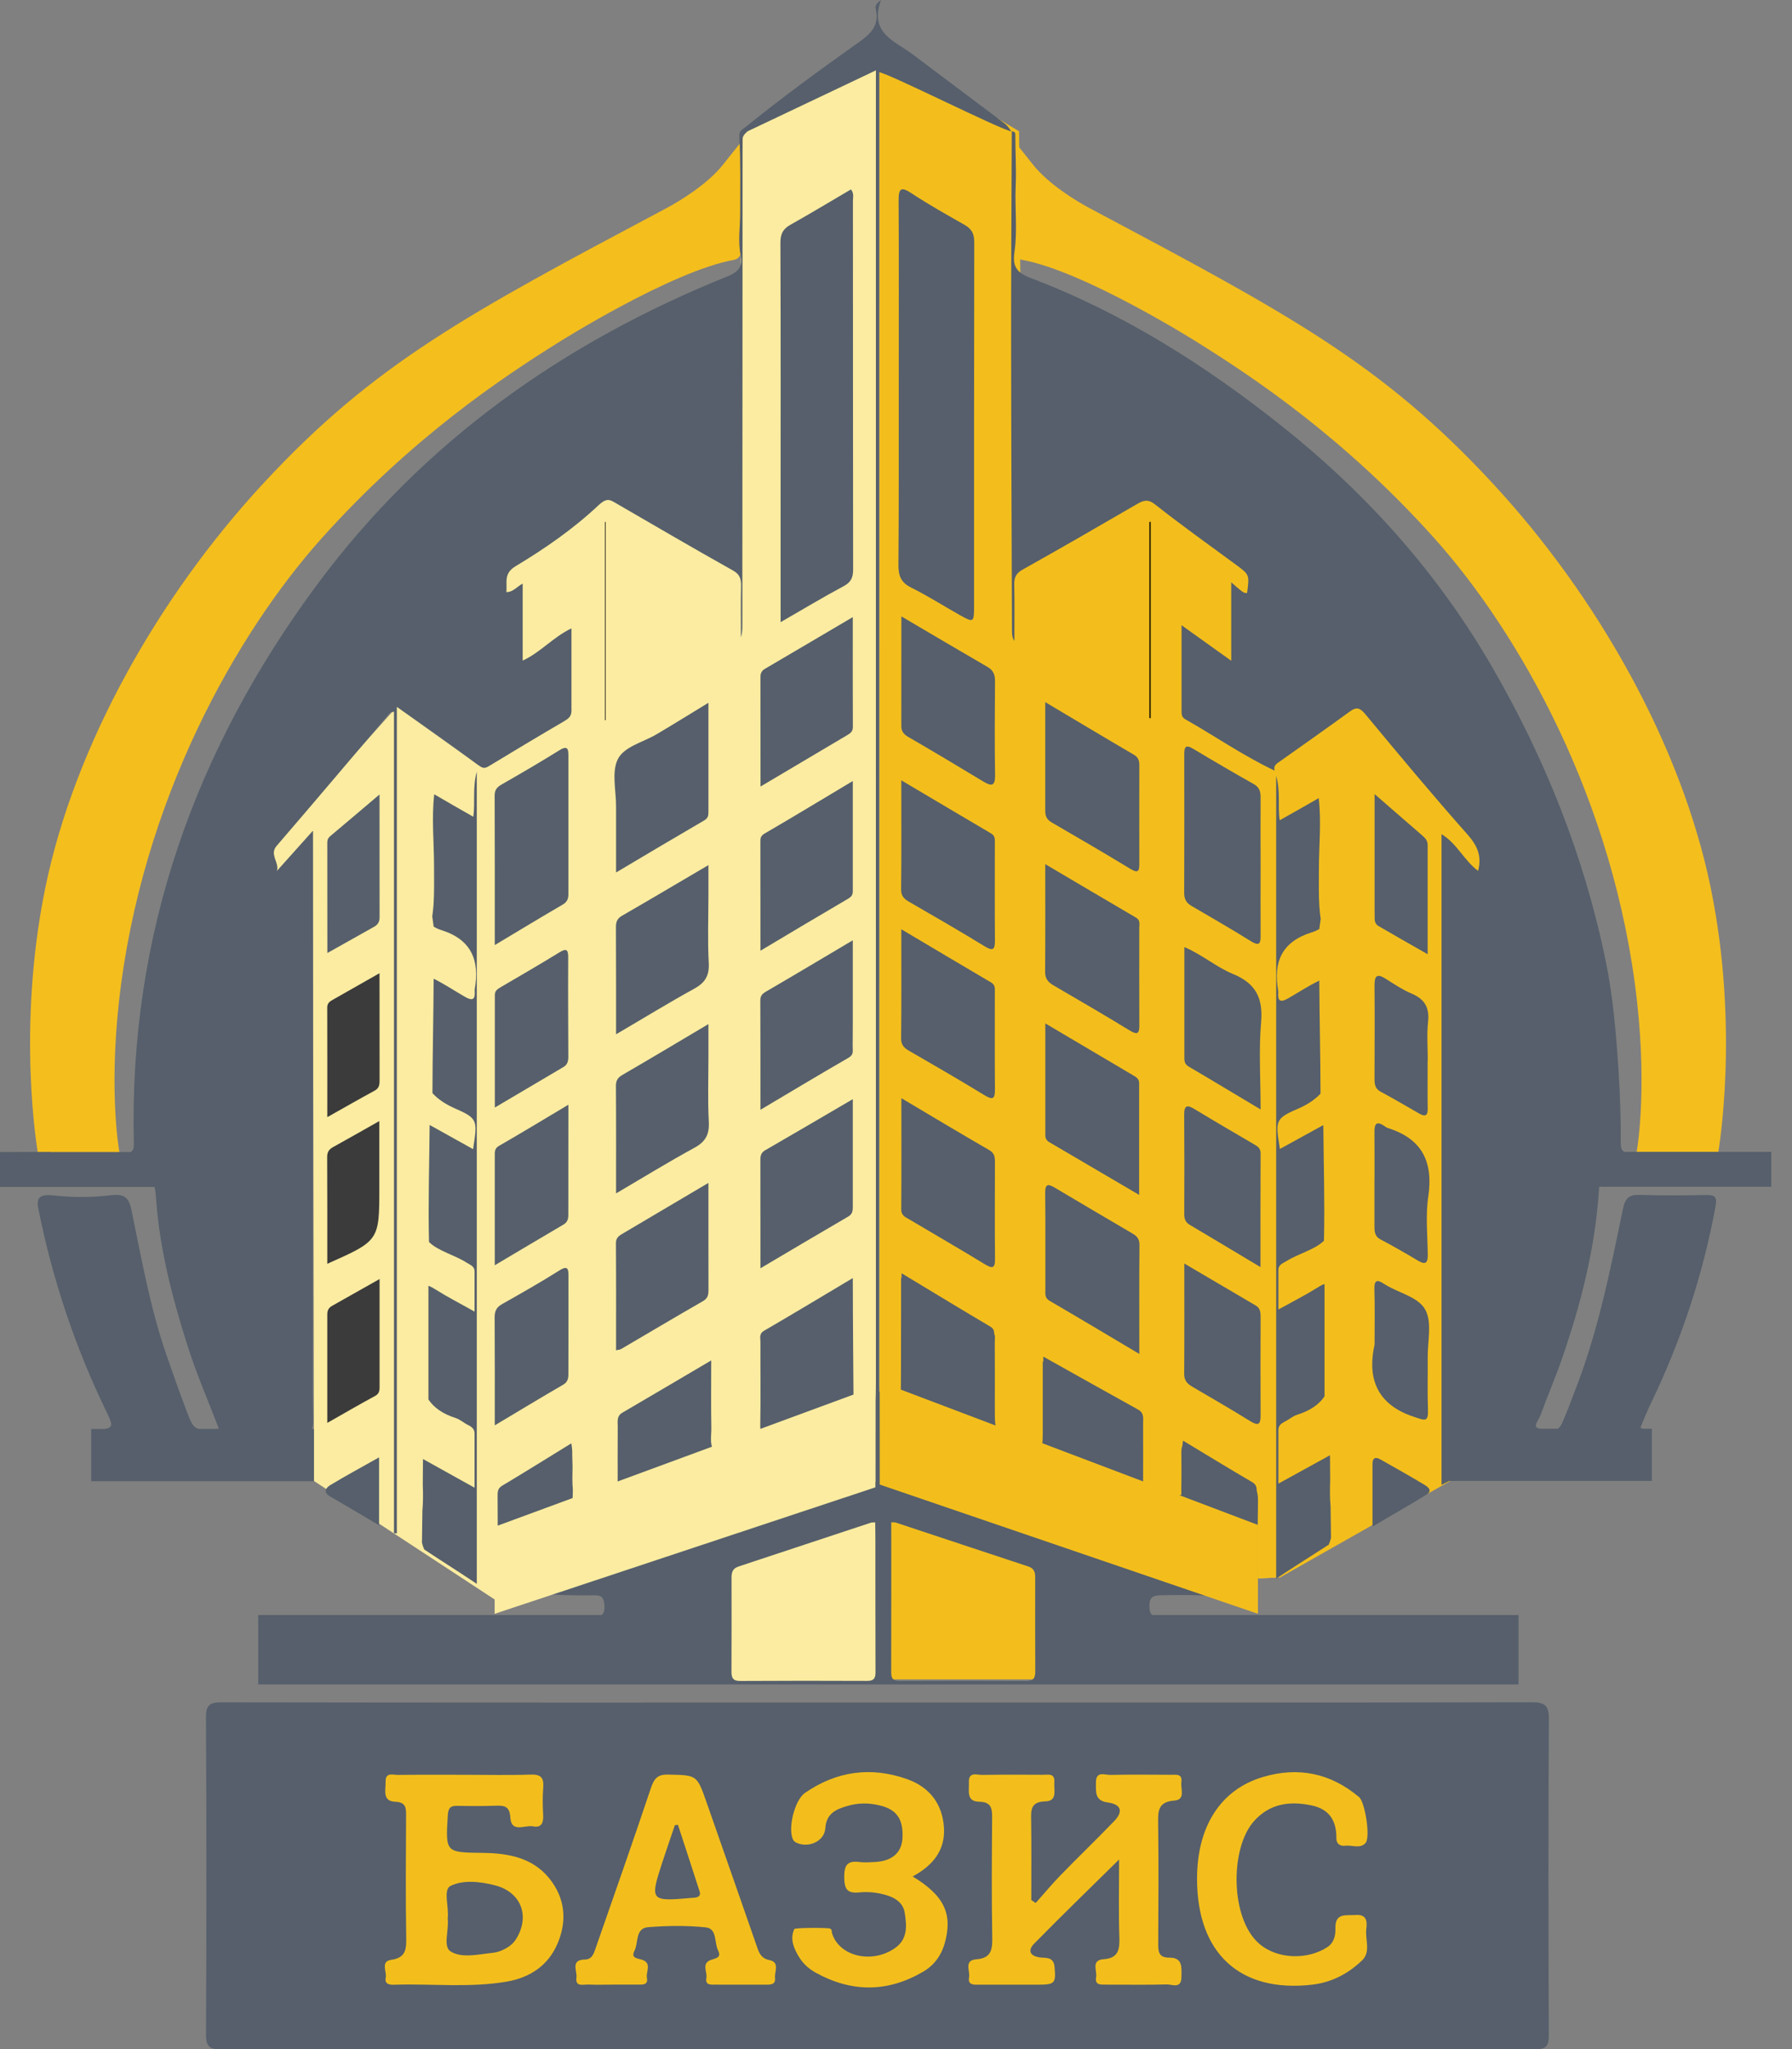 <?xml version="1.0" encoding="UTF-8"?> <svg xmlns="http://www.w3.org/2000/svg" width="28" height="32" viewBox="0 0 28 32" fill="none"><rect x="0" y="0" width="28" height="32" fill="#808080" stroke="none"/><g clip-path="url(#clip0_297_40)"><path d="M11.075 24.634L13.668 23.671L13.797 26.251H11.075V24.634Z" fill="#FBECA1"></path><path d="M16.485 24.61L13.893 23.647L13.765 26.227H16.485V24.61Z" fill="#F3BE1C"></path><path d="M23.34 27.037H4.149V31.649H23.34V27.037Z" fill="#F3BE1C"></path><path d="M17.668 24.737L17.187 24.444L14.082 23.564L11.069 24.339L7.78 25.012L4.906 23.128L4.888 12.974L4.325 13.602L4.254 13.217L6.2 11.037L7.467 11.943L8.928 11.101L8.881 9.949L8.104 10.473L7.732 8.777L9.601 7.373L11.474 8.672L11.576 8.357V2.053L12.08 1.802L13.671 0.796L15.803 2.05L15.861 8.714L18.087 7.562L19.697 8.818L19.489 10.452L18.462 11.124L19.898 11.793L21.415 10.787L23.13 12.882L23.34 13.606L23.026 13.95L22.733 13.495L22.648 23.128L19.947 24.634" fill="#FBECA1"></path><path d="M23.134 12.882L21.446 10.787L19.954 11.793L18.539 11.124L19.55 10.452L19.754 8.818L18.171 7.562L15.981 8.714L15.923 2.05L13.825 0.796L13.741 0.851V23.692L14.23 23.564L17.286 24.444L17.759 24.737L20.001 24.634L22.659 23.128L22.743 13.495L23.031 13.95L23.34 13.606L23.134 12.882Z" fill="#F3BE1C"></path><path d="M7.395 12.755C7.18 12.632 6.981 12.52 6.785 12.404C6.742 12.778 6.782 13.155 6.782 13.53C6.782 13.729 6.787 13.932 6.774 14.13C6.77 14.191 6.762 14.252 6.754 14.313C6.761 14.36 6.768 14.407 6.774 14.454C6.775 14.459 6.773 14.463 6.773 14.468C6.809 14.491 6.848 14.51 6.896 14.525C7.365 14.672 7.499 14.997 7.417 15.452C7.416 15.46 7.417 15.467 7.417 15.475C7.427 15.607 7.388 15.638 7.265 15.567C7.106 15.476 6.952 15.372 6.776 15.284C6.773 15.88 6.758 16.475 6.757 17.071C6.843 17.166 6.961 17.245 7.115 17.313C7.473 17.468 7.459 17.503 7.392 17.946C7.171 17.823 6.952 17.702 6.713 17.568C6.708 18.177 6.689 18.787 6.703 19.396C6.847 19.538 7.103 19.598 7.287 19.716C7.341 19.751 7.416 19.771 7.415 19.858C7.414 20.057 7.415 20.256 7.415 20.483C7.188 20.355 6.995 20.257 6.813 20.142C6.766 20.112 6.726 20.09 6.694 20.08V21.855C6.78 21.983 6.917 22.08 7.12 22.145C7.189 22.167 7.248 22.222 7.315 22.255C7.372 22.283 7.415 22.316 7.415 22.388C7.414 22.658 7.415 22.927 7.415 23.233C7.135 23.078 6.888 22.941 6.609 22.785C6.608 22.919 6.608 23.052 6.606 23.185C6.611 23.325 6.612 23.459 6.6 23.59C6.598 23.757 6.595 23.925 6.593 24.092C6.602 24.13 6.614 24.165 6.629 24.198C6.901 24.379 7.179 24.552 7.45 24.735V12.051C7.379 12.31 7.428 12.524 7.395 12.755Z" fill="#565F6B"></path><path d="M19.995 12.81C20.209 12.689 20.409 12.578 20.605 12.464C20.648 12.834 20.608 13.207 20.608 13.577C20.608 13.774 20.603 13.974 20.616 14.17C20.62 14.231 20.628 14.291 20.636 14.351C20.629 14.398 20.622 14.444 20.616 14.491C20.615 14.496 20.617 14.5 20.617 14.505C20.581 14.527 20.543 14.547 20.494 14.561C20.025 14.707 19.891 15.028 19.973 15.478C19.974 15.485 19.973 15.493 19.973 15.5C19.963 15.631 20.002 15.662 20.125 15.592C20.284 15.501 20.438 15.399 20.614 15.313C20.617 15.901 20.632 16.49 20.633 17.079C20.547 17.172 20.429 17.251 20.275 17.317C19.917 17.471 19.931 17.506 19.998 17.943C20.219 17.822 20.438 17.702 20.677 17.57C20.682 18.172 20.701 18.773 20.687 19.376C20.543 19.517 20.287 19.577 20.103 19.693C20.049 19.727 19.974 19.747 19.975 19.833C19.976 20.03 19.975 20.226 19.975 20.45C20.202 20.324 20.395 20.227 20.577 20.113C20.624 20.083 20.664 20.061 20.696 20.052V21.806C20.61 21.933 20.473 22.029 20.27 22.093C20.201 22.114 20.142 22.168 20.075 22.201C20.018 22.23 19.975 22.262 19.975 22.333C19.976 22.6 19.975 22.866 19.975 23.169C20.255 23.016 20.502 22.879 20.781 22.726C20.782 22.857 20.782 22.989 20.784 23.121C20.779 23.259 20.778 23.392 20.79 23.521C20.792 23.686 20.795 23.852 20.797 24.017C20.788 24.054 20.776 24.089 20.762 24.122C20.488 24.3 20.211 24.472 19.94 24.653V12.114C20.011 12.37 19.962 12.581 19.995 12.81Z" fill="#565F6B"></path><path d="M12.197 9.716C12.197 9.153 12.197 8.642 12.197 8.131C12.197 6.686 12.2 5.242 12.194 3.798C12.193 3.662 12.227 3.58 12.347 3.512C12.664 3.334 12.976 3.146 13.296 2.958C13.347 3.021 13.327 3.083 13.327 3.138C13.328 5.056 13.327 6.974 13.33 8.892C13.33 9.017 13.3 9.091 13.182 9.154C12.862 9.325 12.551 9.512 12.197 9.716Z" fill="#565F6B"></path><path d="M7.731 14.759C7.731 13.951 7.732 13.187 7.729 12.422C7.729 12.334 7.766 12.292 7.84 12.25C8.143 12.076 8.446 11.9 8.743 11.715C8.874 11.634 8.881 11.705 8.881 11.804C8.881 12.525 8.88 13.246 8.881 13.967C8.881 14.04 8.859 14.088 8.79 14.128C8.449 14.326 8.112 14.531 7.731 14.759Z" fill="#565F6B"></path><path d="M13.325 19.959C13.325 20.538 13.337 21.963 13.337 21.963C13.337 21.963 12.373 22.294 12.078 22.399C11.933 22.451 11.876 22.441 11.879 22.268C11.887 21.832 11.88 21.395 11.882 20.959C11.882 20.898 11.857 20.829 11.938 20.782C12.392 20.518 12.841 20.248 13.325 19.959Z" fill="#565F6B"></path><path d="M13.325 17.165C13.325 17.753 13.325 18.301 13.325 18.849C13.325 18.911 13.319 18.96 13.254 18.998C12.806 19.259 12.359 19.524 11.882 19.806C11.882 19.215 11.882 18.662 11.881 18.108C11.881 18.042 11.897 17.997 11.958 17.962C12.401 17.706 12.844 17.447 13.325 17.165Z" fill="#565F6B"></path><path d="M11.883 12.283C11.883 11.685 11.883 11.13 11.882 10.576C11.882 10.519 11.897 10.477 11.95 10.446C12.398 10.184 12.846 9.919 13.325 9.637C13.325 10.232 13.323 10.793 13.326 11.353C13.327 11.429 13.28 11.455 13.228 11.486C12.794 11.743 12.359 12 11.883 12.283Z" fill="#565F6B"></path><path d="M9.626 18.637C9.626 18.046 9.628 17.504 9.624 16.962C9.623 16.876 9.651 16.83 9.723 16.788C10.16 16.534 10.594 16.275 11.069 15.993C11.069 16.185 11.069 16.345 11.069 16.505C11.069 16.843 11.057 17.182 11.075 17.52C11.085 17.716 11.025 17.829 10.851 17.924C10.447 18.144 10.055 18.385 9.626 18.637Z" fill="#565F6B"></path><path d="M11.882 14.847C11.882 14.248 11.882 13.692 11.881 13.137C11.881 13.083 11.891 13.049 11.949 13.016C12.398 12.755 12.842 12.485 13.325 12.197C13.325 12.798 13.324 13.358 13.325 13.918C13.325 13.979 13.3 14.007 13.248 14.037C12.805 14.296 12.365 14.559 11.882 14.847Z" fill="#565F6B"></path><path d="M9.626 21.087C9.626 20.524 9.628 19.971 9.624 19.417C9.623 19.331 9.669 19.3 9.727 19.266C10.161 19.01 10.595 18.753 11.069 18.473C11.069 18.756 11.069 19.004 11.069 19.253C11.069 19.546 11.069 19.838 11.07 20.131C11.07 20.208 11.068 20.271 10.986 20.318C10.555 20.565 10.129 20.819 9.702 21.069C9.684 21.078 9.66 21.078 9.626 21.087Z" fill="#565F6B"></path><path d="M9.626 16.152C9.626 15.566 9.627 15.024 9.624 14.482C9.624 14.402 9.639 14.347 9.717 14.302C10.156 14.049 10.592 13.79 11.069 13.51C11.069 13.686 11.069 13.83 11.069 13.975C11.069 14.329 11.055 14.683 11.074 15.036C11.085 15.232 11.022 15.343 10.851 15.438C10.449 15.659 10.057 15.9 9.626 16.152Z" fill="#565F6B"></path><path d="M11.882 17.331C11.882 16.733 11.882 16.179 11.88 15.625C11.88 15.556 11.905 15.523 11.964 15.488C12.406 15.231 12.845 14.969 13.325 14.684C13.325 14.998 13.325 15.277 13.325 15.557C13.325 15.819 13.326 16.082 13.323 16.345C13.322 16.406 13.344 16.469 13.261 16.517C12.813 16.775 12.369 17.042 11.882 17.331Z" fill="#565F6B"></path><path d="M11.069 10.975C11.069 11.576 11.069 12.13 11.069 12.683C11.069 12.738 11.062 12.778 11.005 12.811C10.557 13.072 10.112 13.336 9.626 13.625C9.626 13.257 9.625 12.926 9.626 12.594C9.627 12.346 9.555 12.064 9.651 11.861C9.745 11.662 10.041 11.594 10.25 11.472C10.511 11.319 10.768 11.158 11.069 10.975Z" fill="#565F6B"></path><path d="M7.732 17.296C7.732 16.685 7.732 16.11 7.732 15.536C7.732 15.475 7.771 15.447 7.819 15.419C8.126 15.24 8.434 15.061 8.737 14.875C8.843 14.81 8.879 14.819 8.878 14.951C8.875 15.469 8.878 15.987 8.88 16.505C8.88 16.569 8.866 16.626 8.809 16.66C8.462 16.866 8.114 17.071 7.732 17.296Z" fill="#565F6B"></path><path d="M7.731 22.259C7.731 21.663 7.732 21.115 7.729 20.567C7.729 20.473 7.759 20.415 7.841 20.368C8.145 20.196 8.449 20.024 8.744 19.838C8.877 19.754 8.882 19.828 8.882 19.923C8.883 20.434 8.882 20.944 8.881 21.455C8.881 21.525 8.872 21.582 8.8 21.624C8.453 21.825 8.11 22.033 7.731 22.259Z" fill="#565F6B"></path><path d="M7.731 19.759C7.731 19.154 7.731 18.586 7.731 18.017C7.731 17.961 7.744 17.925 7.8 17.893C8.152 17.69 8.5 17.479 8.881 17.252C8.881 17.85 8.881 18.41 8.88 18.972C8.88 19.032 8.868 19.087 8.805 19.123C8.455 19.328 8.107 19.536 7.731 19.759Z" fill="#565F6B"></path><path d="M9.651 23.192C9.651 22.878 9.65 22.579 9.652 22.281C9.653 22.202 9.631 22.116 9.725 22.061C10.174 21.799 10.622 21.534 11.113 21.245C11.113 21.625 11.108 21.966 11.115 22.306C11.117 22.42 11.086 22.536 11.148 22.652C11.187 22.724 11.083 22.722 11.051 22.733C10.587 22.89 10.119 23.04 9.651 23.192Z" fill="#565F6B"></path><path d="M5.93 12.407C5.93 13.086 5.93 13.706 5.931 14.327C5.931 14.395 5.904 14.44 5.847 14.472C5.614 14.602 5.381 14.733 5.115 14.883C5.115 14.284 5.115 13.718 5.114 13.152C5.114 13.111 5.131 13.082 5.162 13.056C5.402 12.855 5.642 12.651 5.93 12.407Z" fill="#565F6B"></path><path d="M22.307 14.902C22.025 14.741 21.781 14.603 21.538 14.461C21.498 14.438 21.478 14.395 21.479 14.346C21.48 14.308 21.478 14.271 21.478 14.233C21.478 13.643 21.478 13.051 21.478 12.401C21.758 12.644 21.997 12.852 22.236 13.059C22.277 13.095 22.307 13.136 22.307 13.194C22.306 13.747 22.307 14.299 22.307 14.902Z" fill="#565F6B"></path><path d="M5.114 19.736C5.114 19.167 5.115 18.618 5.112 18.07C5.111 17.991 5.14 17.949 5.207 17.912C5.435 17.787 5.66 17.657 5.927 17.507C5.927 17.753 5.927 17.965 5.927 18.177C5.927 18.298 5.927 18.419 5.927 18.539C5.927 19.375 5.927 19.375 5.114 19.736Z" fill="#3B3B3B"></path><path d="M5.114 22.221C5.114 21.628 5.115 21.075 5.114 20.521C5.114 20.462 5.138 20.422 5.187 20.394C5.425 20.259 5.663 20.125 5.931 19.974C5.931 20.558 5.931 21.105 5.931 21.652C5.931 21.711 5.93 21.763 5.861 21.8C5.621 21.929 5.385 22.067 5.114 22.221Z" fill="#3B3B3B"></path><path d="M5.93 15.198C5.93 15.779 5.93 16.319 5.931 16.859C5.931 16.928 5.931 16.989 5.858 17.03C5.618 17.16 5.381 17.296 5.114 17.446C5.114 16.853 5.115 16.294 5.113 15.734C5.113 15.668 5.149 15.642 5.196 15.615C5.428 15.484 5.66 15.352 5.93 15.198Z" fill="#3B3B3B"></path><path d="M21.477 18.402C21.477 18.161 21.478 17.92 21.476 17.679C21.475 17.561 21.5 17.497 21.627 17.582C21.646 17.595 21.664 17.609 21.685 17.616C22.219 17.783 22.397 18.142 22.317 18.686C22.273 18.981 22.305 19.288 22.309 19.589C22.311 19.715 22.282 19.762 22.156 19.687C21.964 19.572 21.769 19.46 21.571 19.356C21.478 19.307 21.476 19.231 21.476 19.147C21.477 18.899 21.476 18.65 21.476 18.402C21.477 18.402 21.477 18.402 21.477 18.402Z" fill="#565F6B"></path><path d="M21.478 20.997C21.478 20.625 21.483 20.377 21.475 20.129C21.471 19.978 21.529 19.985 21.627 20.051C21.633 20.055 21.64 20.058 21.646 20.062C21.861 20.196 22.171 20.255 22.276 20.464C22.376 20.663 22.306 20.949 22.308 21.197C22.311 21.468 22.302 21.739 22.312 22.009C22.32 22.216 22.263 22.182 22.099 22.128C21.448 21.918 21.378 21.444 21.478 20.997Z" fill="#565F6B"></path><path d="M22.307 16.563C22.307 16.811 22.304 17.059 22.308 17.308C22.311 17.418 22.274 17.446 22.177 17.391C21.976 17.276 21.777 17.158 21.573 17.049C21.481 17 21.477 16.926 21.477 16.84C21.478 16.359 21.481 15.877 21.477 15.396C21.476 15.253 21.503 15.19 21.651 15.285C21.783 15.369 21.916 15.457 22.059 15.518C22.259 15.603 22.337 15.733 22.314 15.954C22.292 16.155 22.309 16.36 22.309 16.562C22.308 16.563 22.308 16.563 22.307 16.563Z" fill="#565F6B"></path><path d="M8.951 23.267C8.939 23.148 8.944 23.027 8.946 22.902C8.944 22.839 8.942 22.777 8.941 22.714C8.941 22.694 8.941 22.674 8.941 22.653C8.938 22.616 8.933 22.578 8.927 22.54C8.551 22.771 8.203 22.989 7.849 23.2C7.782 23.239 7.775 23.287 7.775 23.35C7.776 23.514 7.776 23.678 7.777 23.842C7.801 23.828 7.833 23.829 7.856 23.841C7.885 23.81 7.933 23.801 7.974 23.787C8.271 23.685 8.57 23.591 8.866 23.485C8.885 23.478 8.92 23.477 8.944 23.466C8.947 23.398 8.95 23.332 8.951 23.267Z" fill="#565F6B"></path><path d="M21.445 23.84C21.445 23.49 21.446 23.177 21.445 22.865C21.445 22.763 21.493 22.748 21.572 22.793C21.8 22.922 22.029 23.05 22.253 23.185C22.311 23.22 22.395 23.278 22.281 23.347C22.015 23.508 21.745 23.663 21.445 23.84Z" fill="#565F6B"></path><path d="M5.923 22.759C5.923 23.136 5.923 23.464 5.923 23.82C5.657 23.663 5.41 23.514 5.16 23.371C5.045 23.305 5.089 23.236 5.161 23.192C5.401 23.047 5.648 22.914 5.923 22.759Z" fill="#565F6B"></path><path d="M9.452 8.151C9.456 8.151 9.459 8.151 9.462 8.151C9.462 9.181 9.462 10.211 9.462 11.242C9.459 11.245 9.456 11.248 9.452 11.251" fill="black"></path><path d="M14.043 5.979C14.043 5.031 14.046 4.084 14.041 3.136C14.04 2.949 14.071 2.904 14.245 3.02C14.513 3.197 14.795 3.354 15.074 3.513C15.185 3.576 15.224 3.656 15.223 3.785C15.219 5.68 15.22 7.575 15.22 9.47C15.22 9.722 15.212 9.726 14.998 9.606C14.744 9.464 14.498 9.305 14.238 9.177C14.076 9.097 14.037 8.991 14.038 8.821C14.046 7.875 14.042 6.927 14.043 5.979Z" fill="#565F6B"></path><path d="M19.697 13.532C19.697 13.886 19.695 14.239 19.697 14.593C19.698 14.713 19.696 14.793 19.543 14.697C19.238 14.507 18.926 14.328 18.615 14.146C18.536 14.1 18.503 14.041 18.503 13.946C18.506 13.224 18.505 12.502 18.504 11.78C18.504 11.671 18.521 11.62 18.641 11.692C18.956 11.881 19.272 12.066 19.592 12.246C19.688 12.3 19.698 12.375 19.697 12.471C19.694 12.825 19.697 13.179 19.697 13.532Z" fill="#565F6B"></path><path d="M14.083 12.186C14.578 12.479 15.032 12.749 15.488 13.017C15.556 13.057 15.544 13.119 15.544 13.176C15.545 13.68 15.541 14.185 15.546 14.688C15.547 14.841 15.508 14.853 15.382 14.776C14.992 14.538 14.597 14.309 14.201 14.081C14.123 14.036 14.079 13.989 14.08 13.89C14.086 13.341 14.083 12.792 14.083 12.186Z" fill="#565F6B"></path><path d="M14.083 14.512C14.578 14.806 15.032 15.076 15.488 15.344C15.556 15.384 15.544 15.445 15.544 15.502C15.545 16.007 15.541 16.511 15.546 17.015C15.547 17.168 15.508 17.179 15.382 17.103C14.992 16.865 14.597 16.636 14.201 16.408C14.123 16.363 14.079 16.315 14.08 16.216C14.086 15.668 14.083 15.119 14.083 14.512Z" fill="#565F6B"></path><path d="M14.084 9.626C14.557 9.905 14.994 10.162 15.433 10.417C15.523 10.469 15.548 10.541 15.547 10.64C15.543 11.13 15.54 11.619 15.548 12.108C15.55 12.277 15.493 12.282 15.37 12.208C14.98 11.973 14.589 11.738 14.194 11.51C14.119 11.466 14.083 11.422 14.083 11.336C14.084 10.779 14.084 10.222 14.084 9.626Z" fill="#565F6B"></path><path d="M14.084 17.15C14.574 17.441 15.014 17.705 15.459 17.962C15.54 18.009 15.546 18.072 15.546 18.148C15.545 18.651 15.542 19.154 15.547 19.657C15.549 19.816 15.502 19.813 15.383 19.74C14.995 19.503 14.601 19.277 14.21 19.044C14.15 19.008 14.08 18.986 14.082 18.885C14.086 18.323 14.084 17.762 14.084 17.15Z" fill="#565F6B"></path><path d="M17.799 18.66C17.306 18.371 16.851 18.105 16.397 17.838C16.355 17.814 16.333 17.779 16.333 17.729C16.334 17.161 16.333 16.594 16.333 15.982C16.823 16.272 17.276 16.54 17.729 16.807C17.771 16.832 17.799 16.863 17.799 16.913C17.799 17.48 17.799 18.046 17.799 18.66Z" fill="#565F6B"></path><path d="M16.332 13.495C16.832 13.79 17.292 14.062 17.753 14.332C17.821 14.372 17.801 14.437 17.801 14.494C17.802 14.997 17.799 15.5 17.802 16.003C17.803 16.123 17.788 16.175 17.656 16.095C17.261 15.854 16.861 15.621 16.461 15.388C16.377 15.339 16.329 15.284 16.33 15.178C16.334 14.638 16.332 14.098 16.332 13.495Z" fill="#565F6B"></path><path d="M16.332 10.965C16.824 11.257 17.27 11.525 17.718 11.787C17.79 11.828 17.802 11.883 17.802 11.954C17.802 12.464 17.8 12.975 17.802 13.486C17.802 13.594 17.791 13.646 17.666 13.571C17.259 13.324 16.846 13.083 16.433 12.844C16.358 12.8 16.331 12.747 16.332 12.663C16.333 12.116 16.332 11.569 16.332 10.965Z" fill="#565F6B"></path><path d="M17.802 21.144C17.307 20.85 16.855 20.579 16.399 20.314C16.32 20.267 16.334 20.202 16.334 20.14C16.332 19.636 16.337 19.133 16.331 18.629C16.329 18.472 16.391 18.494 16.487 18.551C16.891 18.79 17.295 19.03 17.701 19.267C17.773 19.309 17.805 19.356 17.804 19.444C17.799 19.991 17.802 20.539 17.802 21.144Z" fill="#565F6B"></path><path d="M19.695 19.788C19.295 19.549 18.944 19.337 18.592 19.129C18.524 19.09 18.504 19.037 18.504 18.963C18.506 18.445 18.507 17.927 18.503 17.409C18.501 17.243 18.564 17.259 18.674 17.326C18.981 17.512 19.291 17.693 19.601 17.874C19.655 17.905 19.697 17.936 19.697 18.009C19.694 18.586 19.695 19.162 19.695 19.788Z" fill="#565F6B"></path><path d="M19.697 17.326C19.298 17.088 18.938 16.87 18.576 16.658C18.522 16.626 18.506 16.588 18.506 16.532C18.506 15.962 18.506 15.393 18.506 14.79C18.788 14.911 19.004 15.102 19.26 15.208C19.615 15.352 19.738 15.579 19.705 15.962C19.667 16.398 19.697 16.841 19.697 17.326Z" fill="#565F6B"></path><path d="M18.505 19.732C18.905 19.968 19.264 20.178 19.623 20.389C19.691 20.429 19.697 20.494 19.697 20.564C19.695 21.076 19.694 21.588 19.697 22.1C19.699 22.249 19.66 22.271 19.532 22.192C19.233 22.006 18.928 21.831 18.625 21.653C18.549 21.608 18.503 21.557 18.503 21.458C18.507 20.901 18.505 20.345 18.505 19.732Z" fill="#565F6B"></path><path d="M17.96 11.215C17.96 10.193 17.96 9.172 17.96 8.15C17.966 8.15 17.973 8.15 17.979 8.15C17.979 9.172 17.979 10.193 17.979 11.215C17.972 11.215 17.966 11.215 17.96 11.215Z" fill="black"></path><path d="M24.201 26.852C24.203 26.63 24.14 26.584 23.927 26.584C20.521 26.591 17.116 26.589 13.711 26.589C10.298 26.589 6.885 26.591 3.472 26.585C3.285 26.585 3.216 26.615 3.218 26.827C3.228 28.475 3.227 30.123 3.219 31.772C3.218 31.966 3.278 32.004 3.459 32.004C10.299 31.999 17.141 31.999 23.982 32.004C24.168 32.004 24.201 31.944 24.2 31.776C24.193 30.133 24.191 28.493 24.201 26.852ZM8.713 30.349C8.567 30.695 8.281 30.882 7.925 30.945C7.338 31.047 6.743 30.975 6.152 30.995C6.071 30.998 6.008 30.975 6.027 30.885C6.047 30.789 5.941 30.63 6.113 30.606C6.348 30.572 6.35 30.433 6.347 30.247C6.337 29.615 6.342 28.983 6.345 28.352C6.346 28.227 6.34 28.144 6.174 28.137C5.968 28.128 6.029 27.951 6.025 27.825C6.02 27.671 6.14 27.719 6.218 27.718C6.564 27.714 6.909 27.716 7.255 27.716C7.6 27.716 7.946 27.725 8.291 27.713C8.455 27.707 8.5 27.764 8.488 27.918C8.476 28.059 8.479 28.203 8.487 28.346C8.493 28.465 8.462 28.547 8.329 28.521C8.203 28.496 7.99 28.63 7.974 28.385C7.963 28.208 7.885 28.195 7.749 28.199C7.546 28.206 7.343 28.205 7.141 28.201C7.034 28.198 7.004 28.241 6.997 28.347C6.961 28.932 6.958 28.929 7.55 28.936C7.942 28.941 8.321 29.01 8.582 29.333C8.827 29.636 8.866 29.988 8.713 30.349ZM12.11 30.889C12.122 31 12.031 30.994 11.954 30.994C11.699 30.994 11.443 30.994 11.187 30.993C11.113 30.993 11.016 31.008 11.037 30.89C11.055 30.794 10.953 30.659 11.114 30.605C11.187 30.58 11.276 30.572 11.22 30.46C11.159 30.337 11.208 30.118 11.028 30.099C10.73 30.068 10.425 30.072 10.127 30.096C9.922 30.113 9.979 30.339 9.913 30.466C9.854 30.581 9.959 30.582 10.027 30.603C10.194 30.656 10.089 30.792 10.108 30.887C10.131 31.004 10.035 30.993 9.96 30.993C9.833 30.994 9.705 30.993 9.577 30.993C9.45 30.993 9.321 30.998 9.194 30.992C9.115 30.988 8.986 31.036 9.007 30.882C9.021 30.78 8.908 30.605 9.14 30.601C9.255 30.599 9.28 30.501 9.309 30.418C9.598 29.587 9.891 28.758 10.17 27.924C10.221 27.775 10.273 27.708 10.444 27.713C10.887 27.724 10.888 27.714 11.037 28.138C11.3 28.891 11.565 29.644 11.826 30.397C11.861 30.5 11.893 30.584 12.023 30.61C12.19 30.644 12.098 30.792 12.11 30.889ZM14.76 30.352C14.706 30.541 14.593 30.692 14.428 30.789C13.875 31.115 13.312 31.118 12.75 30.809C12.643 30.751 12.551 30.669 12.488 30.567C12.407 30.434 12.338 30.289 12.41 30.126C12.42 30.102 12.935 30.103 12.968 30.117C13.005 30.134 12.993 30.167 13.001 30.193C13.116 30.555 13.626 30.673 13.985 30.422C14.188 30.28 14.168 30.067 14.136 29.87C14.109 29.705 13.974 29.626 13.804 29.583C13.675 29.551 13.55 29.541 13.427 29.553C13.233 29.573 13.193 29.497 13.191 29.314C13.19 29.127 13.241 29.053 13.43 29.079C13.511 29.089 13.595 29.082 13.677 29.078C13.941 29.062 14.088 28.932 14.101 28.708C14.118 28.4 14.004 28.252 13.732 28.191C13.565 28.153 13.402 28.155 13.244 28.202C13.071 28.252 12.911 28.315 12.896 28.55C12.882 28.757 12.63 28.867 12.44 28.775C12.422 28.766 12.403 28.75 12.394 28.733C12.305 28.567 12.413 28.112 12.578 27.999C13.072 27.659 13.605 27.584 14.171 27.783C14.525 27.908 14.725 28.171 14.749 28.538C14.773 28.889 14.58 29.132 14.26 29.304C14.757 29.604 14.89 29.894 14.76 30.352ZM18.096 28.488C18.104 29.105 18.101 29.721 18.097 30.338C18.096 30.469 18.096 30.574 18.276 30.572C18.485 30.571 18.461 30.731 18.46 30.873C18.459 31.064 18.317 30.989 18.232 30.99C17.917 30.999 17.601 30.993 17.286 30.993C17.202 30.993 17.103 31.005 17.127 30.875C17.145 30.776 17.042 30.611 17.244 30.596C17.476 30.581 17.496 30.444 17.49 30.253C17.477 29.863 17.486 29.474 17.486 29.039C17.018 29.5 16.582 29.922 16.157 30.355C16.069 30.445 16.072 30.54 16.244 30.568C16.327 30.581 16.462 30.549 16.477 30.713C16.5 30.969 16.486 30.993 16.226 30.994C15.918 30.994 15.61 30.994 15.302 30.994C15.22 30.994 15.118 31.007 15.142 30.876C15.16 30.776 15.055 30.612 15.259 30.597C15.49 30.58 15.508 30.442 15.504 30.25C15.493 29.634 15.497 29.017 15.502 28.4C15.504 28.25 15.497 28.14 15.299 28.137C15.094 28.133 15.145 27.964 15.139 27.836C15.132 27.662 15.262 27.719 15.345 27.718C15.661 27.713 15.976 27.714 16.291 27.716C16.375 27.717 16.486 27.683 16.474 27.836C16.465 27.954 16.526 28.126 16.336 28.131C16.097 28.136 16.109 28.273 16.112 28.44C16.118 28.851 16.114 29.261 16.114 29.672C16.137 29.687 16.161 29.702 16.183 29.718C16.31 29.576 16.432 29.428 16.566 29.29C16.843 29.005 17.13 28.729 17.407 28.442C17.555 28.289 17.519 28.177 17.31 28.149C17.104 28.121 17.124 27.984 17.124 27.84C17.122 27.65 17.262 27.72 17.349 27.718C17.664 27.711 17.979 27.715 18.295 27.716C18.375 27.716 18.477 27.695 18.459 27.83C18.444 27.935 18.53 28.107 18.348 28.119C18.084 28.139 18.094 28.296 18.096 28.488ZM19.674 30.353C19.966 30.606 20.441 30.604 20.739 30.408C20.846 30.338 20.869 30.224 20.866 30.112C20.86 29.866 21.032 29.917 21.178 29.906C21.346 29.893 21.365 29.992 21.349 30.118C21.326 30.284 21.424 30.479 21.283 30.614C21.07 30.82 20.809 30.957 20.511 30.993C19.378 31.127 18.701 30.505 18.704 29.336C18.705 28.523 19.071 27.948 19.732 27.751C20.285 27.586 20.791 27.69 21.235 28.064C21.33 28.143 21.415 28.693 21.337 28.781C21.251 28.877 21.124 28.81 21.016 28.824C20.933 28.835 20.88 28.785 20.881 28.711C20.884 28.435 20.774 28.253 20.492 28.194C20.149 28.122 19.836 28.166 19.591 28.443C19.215 28.869 19.223 29.962 19.674 30.353Z" fill="#565F6B"></path><path d="M7.736 29.443C7.503 29.383 7.237 29.353 7.039 29.452C6.919 29.513 7.02 29.786 6.995 29.962C7.019 30.138 6.917 30.397 7.04 30.474C7.215 30.585 7.472 30.52 7.694 30.497C7.745 30.492 7.798 30.478 7.844 30.457C7.933 30.417 8.011 30.367 8.066 30.278C8.285 29.922 8.143 29.549 7.736 29.443Z" fill="#565F6B"></path><path d="M10.593 28.498C10.578 28.499 10.562 28.502 10.545 28.503C10.48 28.696 10.412 28.888 10.349 29.082C10.152 29.687 10.161 29.696 10.803 29.639C10.825 29.636 10.848 29.637 10.869 29.633C10.922 29.624 10.95 29.595 10.932 29.54C10.82 29.192 10.707 28.845 10.593 28.498Z" fill="#565F6B"></path><path d="M0.591 18H1.867C1.867 18 1.698 17.104 1.858 15.651C2.206 12.5 3.705 9.88 5.028 8.404C6.44 6.829 7.867 5.885 8.703 5.362C8.713 5.355 10.489 4.232 11.474 4.057C11.531 4.047 11.577 3.993 11.577 3.936V2.221C11.577 2.221 11.382 2.463 11.303 2.564C11.063 2.871 10.623 3.14 10.401 3.257C7.31 4.9 5.847 5.675 4.106 7.558C2.473 9.322 1.167 11.638 0.709 13.859C0.252 16.08 0.591 18 0.591 18Z" fill="#F4BE1D"></path><path d="M15.809 2.048C15.807 2.049 15.805 2.049 15.802 2.049C15.803 2.05 15.804 2.051 15.805 2.052C15.805 2.053 15.809 2.048 15.809 2.048Z" fill="black"></path><path d="M16.503 23.759C16.524 23.778 16.551 23.794 16.564 23.818C16.586 23.859 16.557 23.884 16.522 23.904C16.416 23.962 16.351 23.877 16.274 23.84C16.332 23.701 16.473 23.944 16.503 23.759Z" fill="black"></path><path d="M9.293 25.445C9.256 25.438 9.218 25.443 9.18 25.443C7.504 25.443 5.826 25.443 4.149 25.443C4.16 25.488 4.171 25.532 4.183 25.577C4.997 25.577 5.81 25.577 6.624 25.577V25.575C7.51 25.575 8.397 25.576 9.284 25.574C9.336 25.574 9.422 25.603 9.428 25.514C9.433 25.418 9.345 25.453 9.293 25.445Z" fill="black"></path><path d="M26.847 18H25.571C25.571 18 25.74 17.104 25.58 15.651C25.232 12.5 23.733 9.88 22.41 8.404C20.998 6.829 19.571 5.885 18.735 5.362C18.725 5.355 16.949 4.232 15.964 4.057C15.907 4.047 15.861 3.993 15.861 3.936V2.221C15.861 2.221 16.056 2.463 16.135 2.564C16.375 2.871 16.815 3.14 17.037 3.257C20.128 4.9 21.591 5.675 23.332 7.558C24.965 9.322 26.271 11.638 26.729 13.859C27.187 16.081 26.847 18 26.847 18Z" fill="#F4BE1D"></path><path d="M15.805 2.053C15.807 2.053 15.808 2.053 15.81 2.053C15.81 2.051 15.81 2.05 15.81 2.049C15.809 2.048 15.805 2.053 15.805 2.053Z" fill="#565F6B"></path><path d="M24.409 21.209C24.698 20.374 24.916 19.522 24.98 18.635C24.982 18.602 24.983 18.566 24.988 18.533H27.676V17.988H25.38C25.338 17.968 25.323 17.925 25.324 17.849C25.327 17.474 25.314 17.1 25.29 16.724C25.252 16.149 25.206 15.575 25.09 15.012C24.756 13.381 24.146 11.852 23.312 10.412C22.466 8.952 21.364 7.72 20.047 6.669C18.837 5.705 17.544 4.886 16.094 4.338C15.864 4.251 15.822 4.135 15.851 3.936C15.9 3.593 15.855 3.247 15.87 2.901C15.882 2.651 15.864 2.393 15.865 2.139C15.865 2.089 15.871 2.051 15.809 2.053C15.805 3.15 15.798 4.246 15.799 5.344C15.8 6.841 15.807 8.338 15.812 9.836C15.812 9.894 15.812 9.952 15.85 10.011C15.85 9.716 15.854 9.42 15.848 9.125C15.846 9.015 15.877 8.952 15.979 8.895C16.576 8.561 17.17 8.218 17.762 7.874C17.867 7.814 17.935 7.788 18.051 7.88C18.462 8.204 18.887 8.507 19.309 8.817C19.523 8.975 19.524 8.973 19.486 9.26C19.435 9.268 19.403 9.232 19.369 9.206C19.334 9.179 19.301 9.148 19.238 9.094V10.319C18.964 10.123 18.731 9.957 18.462 9.764C18.462 10.244 18.462 10.684 18.462 11.124C18.462 11.171 18.474 11.206 18.521 11.233C18.988 11.498 19.43 11.805 19.917 12.035C19.892 11.959 19.947 11.926 19.996 11.892C20.361 11.632 20.729 11.376 21.09 11.112C21.202 11.03 21.254 11.058 21.339 11.16C21.861 11.789 22.384 12.417 22.927 13.029C23.079 13.201 23.158 13.362 23.095 13.6C22.875 13.436 22.766 13.173 22.524 13.027V22.312V23.127V23.189C22.569 23.165 22.61 23.145 22.648 23.127H25.81V22.312H25.666C25.654 22.308 25.642 22.302 25.631 22.294C25.685 22.167 25.734 22.041 25.793 21.92C26.266 20.94 26.606 19.918 26.804 18.846C26.831 18.699 26.806 18.659 26.66 18.662C26.315 18.668 25.968 18.672 25.623 18.66C25.456 18.654 25.394 18.71 25.359 18.876C25.159 19.846 24.965 20.818 24.599 21.744C24.537 21.904 24.479 22.067 24.408 22.224C24.39 22.266 24.366 22.294 24.339 22.312H24.066C24.055 22.309 24.045 22.307 24.035 22.304C23.946 22.283 24.043 22.172 24.067 22.108C24.177 21.806 24.305 21.512 24.409 21.209Z" fill="#565F6B"></path><path d="M13.686 1.099V1.309C13.686 8.077 13.686 14.844 13.686 21.612C13.686 21.701 13.679 21.878 13.679 21.878V23.145C13.679 23.145 10.612 24.103 9.182 24.585C8.906 24.678 8.631 24.776 8.356 24.871C8.673 24.915 8.98 24.917 9.288 24.914C9.385 24.913 9.43 24.933 9.442 25.047C9.452 25.138 9.437 25.191 9.402 25.221H4.035V26.305H4.242C10.598 26.305 16.953 26.305 23.309 26.305H23.727V25.221H20.035H18.001C17.972 25.193 17.958 25.148 17.959 25.074C17.961 24.92 18.041 24.914 18.16 24.912C18.668 24.905 19.175 24.89 19.653 25.106C19.653 24.549 19.646 23.992 19.656 23.436C19.659 23.264 19.6 23.17 19.441 23.091C19.166 22.955 18.902 22.799 18.648 22.627C18.468 22.504 18.456 22.578 18.459 22.718C18.462 22.927 18.459 23.137 18.459 23.344C18.43 23.348 18.415 23.355 18.401 23.352C17.756 23.18 17.74 23.18 17.763 22.501C17.774 22.202 17.697 22.019 17.418 21.883C17.056 21.707 16.718 21.483 16.368 21.28C16.357 21.274 16.341 21.274 16.293 21.262C16.293 21.649 16.294 22.027 16.293 22.406C16.293 22.687 16.248 22.71 15.992 22.564C15.973 22.553 15.948 22.555 15.928 22.547C15.544 22.397 15.544 22.397 15.544 21.981C15.544 21.643 15.546 21.304 15.543 20.966C15.542 20.897 15.571 20.815 15.471 20.774C15.409 20.749 15.358 20.7 15.3 20.666C14.909 20.437 14.518 20.209 14.08 19.953C14.08 20.167 14.08 20.342 14.08 20.518C14.08 20.924 14.077 21.737 14.077 21.737L14.08 21.91L13.74 21.732C13.74 21.732 13.739 21.657 13.739 21.62C13.739 14.832 13.739 8.044 13.74 1.257V1.129C13.885 1.145 15.649 2.034 15.802 2.051C15.771 2.012 15.746 1.965 15.707 1.936C15.223 1.571 14.737 1.207 14.252 0.843C13.978 0.638 13.578 0.518 13.765 0.003C13.664 0.069 13.678 0.119 13.686 0.155C13.739 0.401 13.604 0.529 13.419 0.66C12.814 1.088 12.216 1.526 11.639 1.992C11.591 2.03 11.546 2.041 11.552 2.138C11.573 2.53 11.565 2.923 11.565 3.316C11.566 3.541 11.527 3.765 11.573 3.99C11.609 4.162 11.537 4.248 11.365 4.317C8.804 5.346 6.611 6.9 4.962 9.12C3.051 11.693 2.014 14.591 2.091 17.838C2.092 17.91 2.091 17.964 2.041 17.991H0.787V17.989C0.524 17.988 0.262 17.991 0 17.991V18.536H2.415C2.427 18.584 2.434 18.653 2.441 18.749C2.499 19.534 2.698 20.287 2.936 21.033C3.074 21.466 3.256 21.882 3.42 22.311C3.402 22.312 3.386 22.314 3.369 22.315H3.102C3.014 22.29 2.982 22.212 2.912 22.026C2.801 21.734 2.697 21.439 2.595 21.143C2.345 20.415 2.211 19.658 2.056 18.906C2.019 18.729 1.969 18.637 1.735 18.665C1.443 18.699 1.149 18.703 0.856 18.67C0.625 18.644 0.564 18.695 0.599 18.874C0.817 19.968 1.167 21.018 1.652 22.023C1.758 22.242 1.779 22.289 1.639 22.316H1.425V23.131H4.906V22.316H4.874C4.889 22.278 4.895 22.231 4.893 22.175C4.881 21.656 4.889 21.136 4.889 20.618C4.889 18.202 4.889 15.786 4.889 13.369V12.978C4.679 13.212 4.502 13.409 4.326 13.606C4.371 13.468 4.203 13.348 4.323 13.209C4.916 12.522 5.501 11.827 6.089 11.136C6.1 11.123 6.125 11.123 6.156 11.113V23.945C6.171 23.945 6.186 23.945 6.201 23.945V11.037C6.647 11.353 7.064 11.639 7.468 11.944C7.539 11.997 7.567 12.007 7.636 11.966C8.025 11.73 8.414 11.497 8.806 11.268C8.875 11.227 8.93 11.191 8.929 11.101C8.928 10.681 8.929 10.261 8.929 9.813C8.64 9.951 8.447 10.188 8.167 10.316V9.114C8.078 9.16 8.021 9.246 7.912 9.247C7.928 9.098 7.865 8.958 8.052 8.845C8.515 8.567 8.958 8.26 9.352 7.89C9.459 7.791 9.509 7.791 9.591 7.839C10.211 8.198 10.829 8.56 11.454 8.91C11.57 8.975 11.581 9.053 11.579 9.164C11.573 9.427 11.577 9.69 11.577 9.953C11.599 9.885 11.599 9.818 11.599 9.75C11.601 7.281 11.601 4.812 11.603 2.343C11.603 2.283 11.603 2.223 11.604 2.162C11.606 2.108 11.682 2.05 11.682 2.05M13.547 26.251C12.887 26.248 12.226 26.248 11.566 26.252C11.45 26.253 11.428 26.198 11.429 26.1C11.431 25.612 11.431 25.124 11.43 24.635C11.43 24.553 11.45 24.493 11.537 24.464C12.227 24.237 12.916 24.007 13.605 23.78C13.624 23.773 13.647 23.777 13.678 23.774C13.678 24.559 13.678 25.341 13.68 26.122C13.679 26.218 13.644 26.251 13.547 26.251ZM16.038 26.251C15.377 26.248 14.716 26.248 14.056 26.251C13.96 26.251 13.925 26.218 13.925 26.12C13.927 25.339 13.926 24.558 13.926 23.773C13.957 23.774 13.98 23.771 13.999 23.778C14.689 24.006 15.377 24.236 16.067 24.463C16.155 24.492 16.176 24.551 16.175 24.634C16.174 25.122 16.174 25.61 16.176 26.099C16.176 26.198 16.153 26.252 16.038 26.251Z" fill="#565F6B"></path><path d="M13.679 21.652L13.678 23.227L7.729 25.202V23.843L13.679 21.652Z" fill="#FBECA1"></path><path d="M14.087 19.884C14.087 20.471 14.075 21.915 14.075 21.915C14.075 21.915 15.04 22.25 15.334 22.357C15.479 22.409 15.537 22.398 15.534 22.224C15.525 21.782 15.532 21.34 15.53 20.898C15.53 20.835 15.556 20.766 15.475 20.718C15.021 20.45 14.572 20.176 14.087 19.884Z" fill="#565F6B"></path><path d="M17.861 23.16C17.861 22.841 17.863 22.538 17.861 22.236C17.86 22.155 17.883 22.068 17.783 22.013C17.304 21.748 16.826 21.479 16.302 21.186C16.302 21.572 16.307 21.917 16.3 22.261C16.298 22.378 16.332 22.495 16.265 22.613C16.224 22.685 16.335 22.683 16.369 22.694C16.863 22.854 17.361 23.006 17.861 23.16Z" fill="#565F6B"></path><path d="M18.461 23.212C18.473 23.095 18.469 22.977 18.467 22.854C18.469 22.792 18.47 22.73 18.471 22.669C18.471 22.649 18.471 22.63 18.472 22.61C18.475 22.573 18.479 22.536 18.485 22.498C18.861 22.724 19.21 22.939 19.564 23.145C19.631 23.184 19.637 23.23 19.637 23.292C19.637 23.453 19.637 23.613 19.636 23.774C19.611 23.761 19.58 23.762 19.556 23.774C19.527 23.743 19.48 23.735 19.439 23.72C19.142 23.621 18.842 23.527 18.547 23.424C18.527 23.417 18.493 23.416 18.468 23.406C18.465 23.341 18.463 23.276 18.461 23.212Z" fill="#565F6B"></path><path d="M13.745 21.576L13.746 23.184L19.655 25.202V23.814L13.745 21.576Z" fill="#F3BE1C"></path></g><defs><clipPath id="clip0_297_40"><rect width="28" height="32" fill="white"></rect></clipPath></defs></svg> 